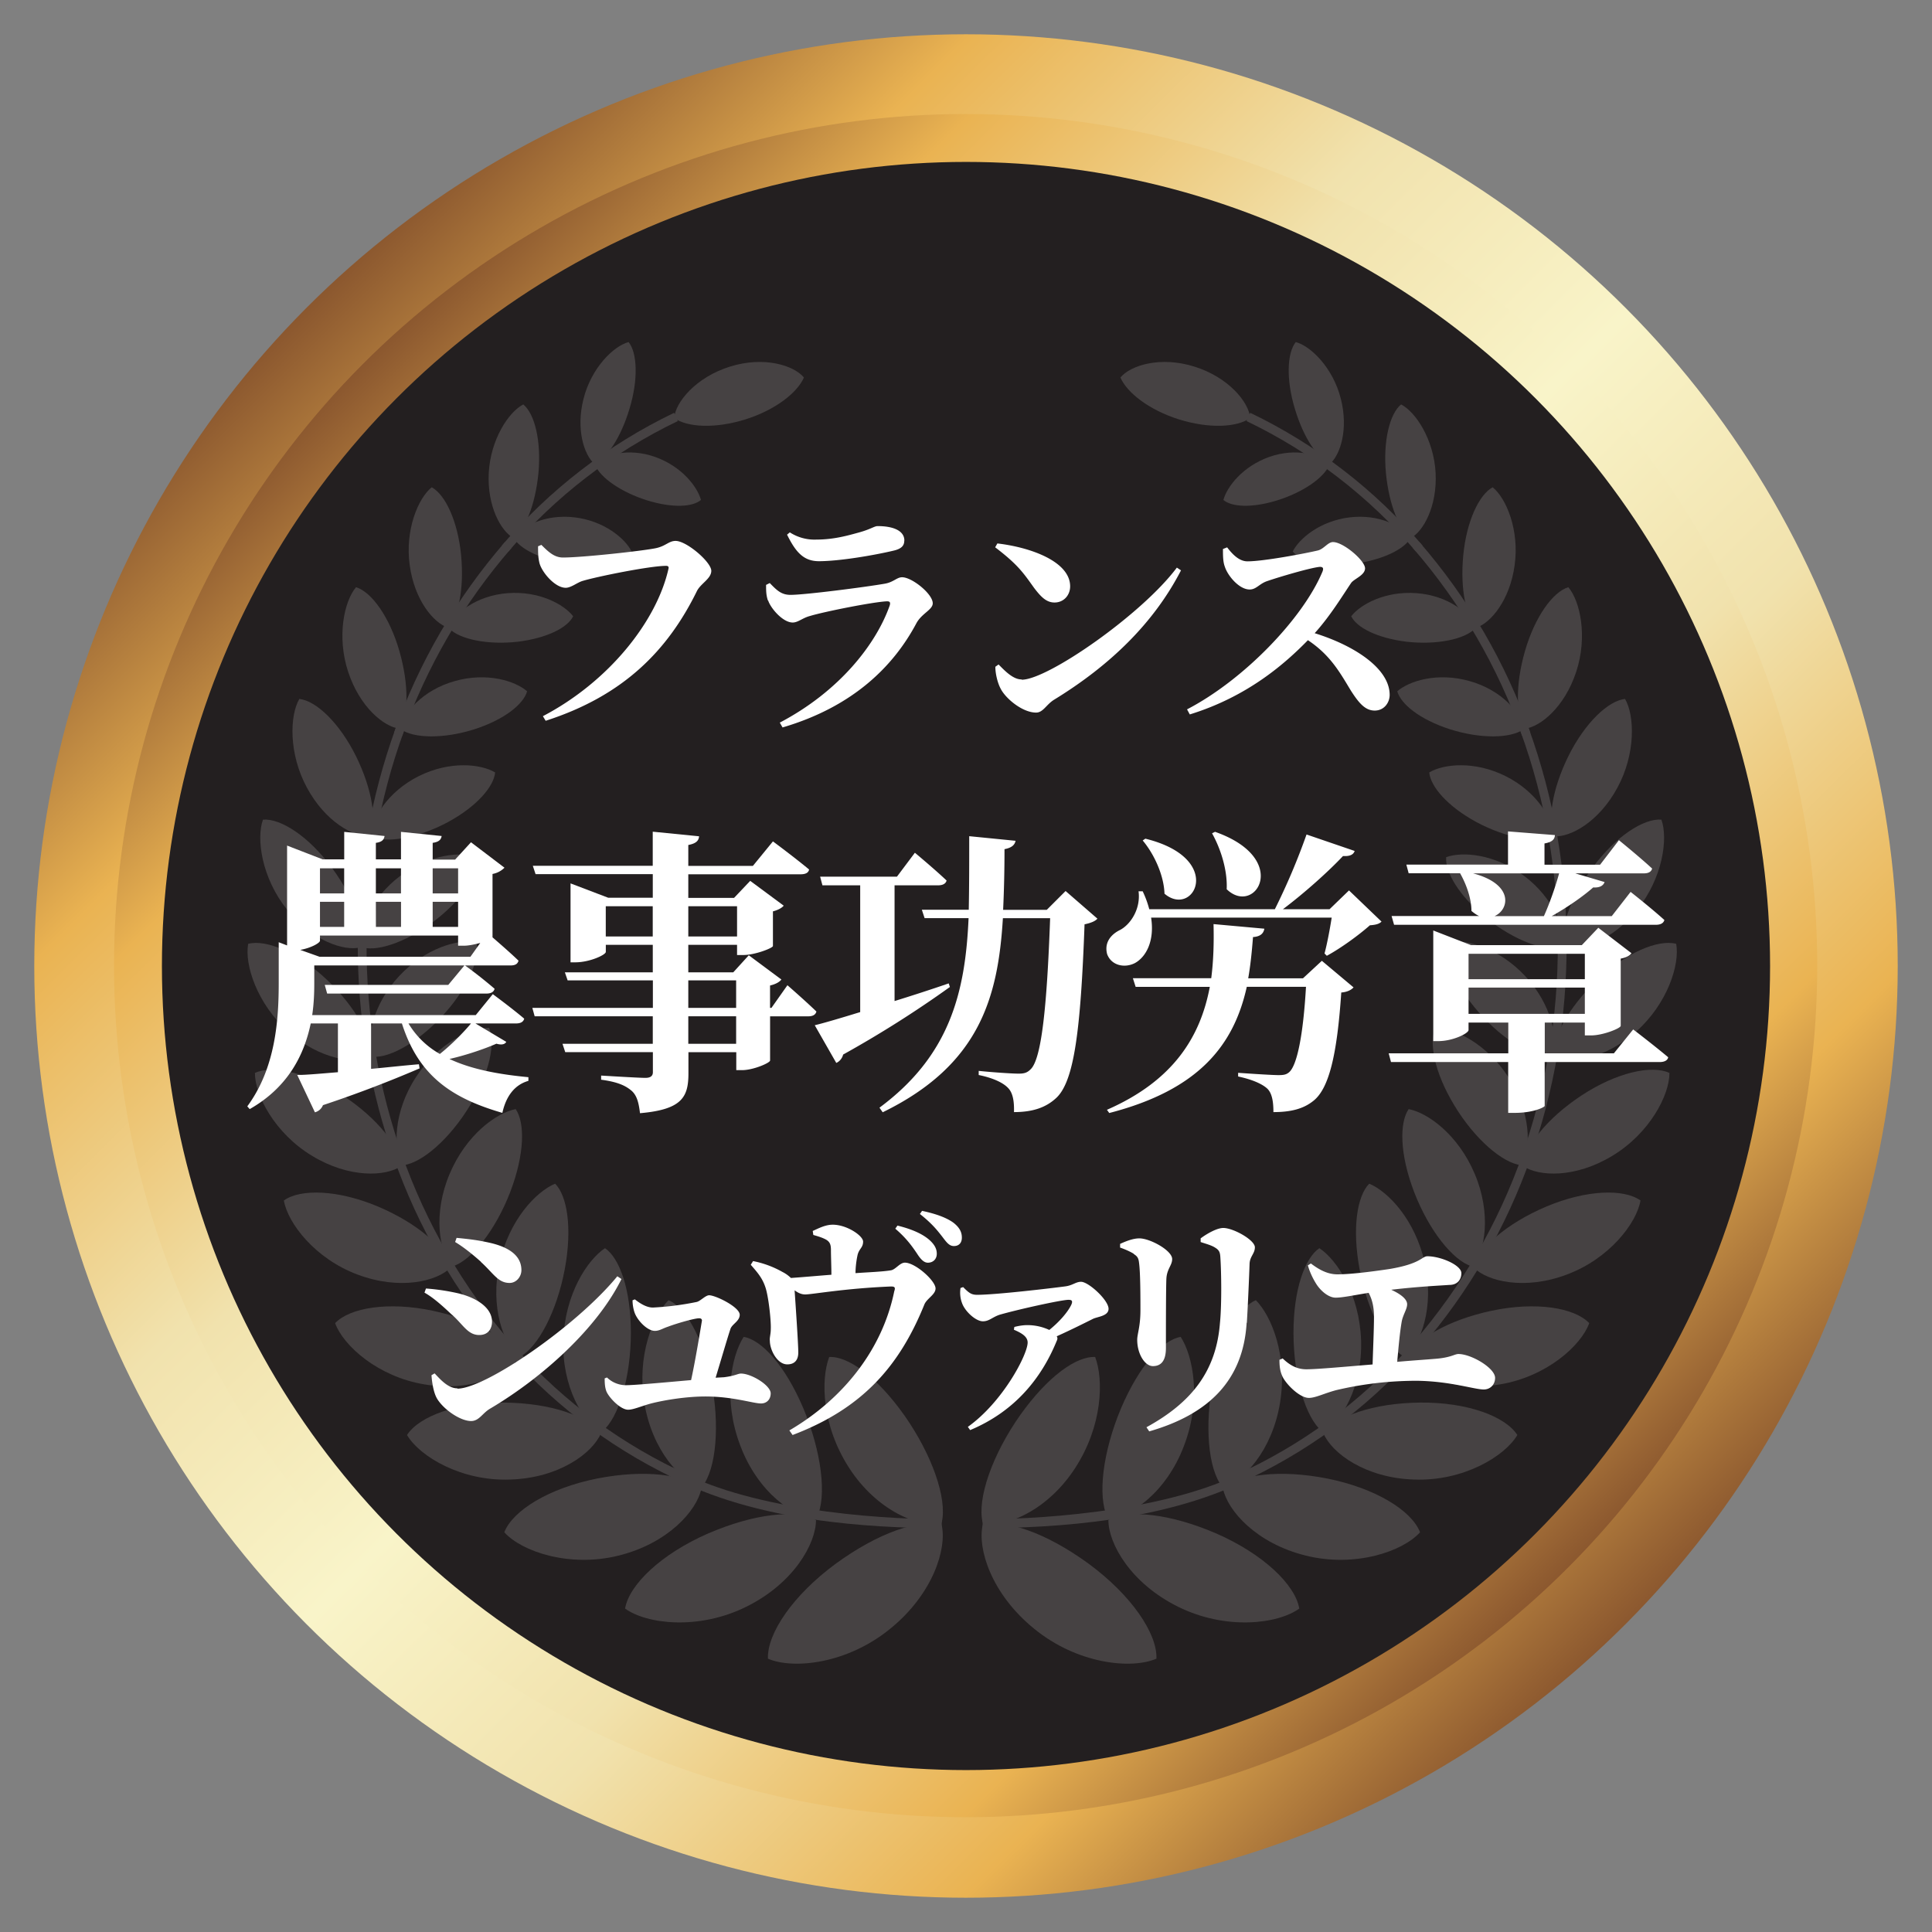 <svg xmlns="http://www.w3.org/2000/svg" xmlns:xlink="http://www.w3.org/1999/xlink" width="42" height="42">
  <rect width="100%" height="100%" fill="#808080" stroke="none"/>
  <defs>
    <path id="d" d="M10.44 27.816h20.765v4.359H10.44z"/>
    <path id="e" d="M5.546 7.653h15.12v28.731H5.546z"/>
    <path id="f" d="M17.643 8.424c-.144.331-.624.707-1.275.911-.65.203-1.26.175-1.547-.031.03-.346.473-.886 1.213-1.117.738-.233 1.391-.028 1.609.237"/>
    <path id="g" d="M11.216 12.21a11.21 11.21 0 0 1 3.685-2.839l-.08-.18a11.41 11.41 0 0 0-3.747 2.888z"/>
    <path id="h" d="M15.404 11.084c-.08-.291-.422-.73-.997-.934-.574-.203-1.125-.06-1.303.176.112.278.576.597 1.135.77.558.172.989.14 1.165-.01"/>
    <path id="i" d="M13.831 7.653c.191.238.212.816.02 1.45-.191.637-.497 1.084-.765 1.197-.219-.192-.406-.746-.234-1.416.169-.669.65-1.143.979-1.231"/>
    <path id="j" d="M11.542 9.009c.248.204.394.796.329 1.496-.07.7-.291 1.232-.546 1.407-.268-.151-.571-.686-.534-1.416.04-.728.433-1.324.751-1.487"/>
    <path id="k" d="M13.897 12.205c-.143-.282-.592-.661-1.231-.74-.639-.08-1.179.188-1.317.471.173.266.719.494 1.335.549.618.05 1.061-.08 1.213-.28"/>
    <path id="l" d="M8.909 16.214a12.616 12.616 0 0 1 2.375-4.082l-.14-.132a12.803 12.803 0 0 0-2.412 4.146z"/>
    <path id="m" d="M12.626 13.614c-.204-.262-.744-.554-1.423-.502-.68.05-1.186.443-1.274.766.23.238.84.363 1.491.29.65-.08 1.088-.312 1.206-.554"/>
    <path id="n" d="M9.551 10.81c.296.16.568.74.639 1.478.07.738-.06 1.338-.292 1.571-.305-.103-.722-.593-.825-1.355-.107-.763.183-1.457.478-1.694"/>
    <path id="o" d="M7.906 12.982c.337.103.73.646.944 1.394.213.746.192 1.394 0 1.683-.34-.044-.862-.469-1.115-1.236-.253-.765-.087-1.538.171-1.841"/>
    <path id="p" d="M11.625 15.245c-.262-.228-.877-.418-1.569-.223-.694.192-1.142.699-1.174 1.049v.001c.282.201.937.208 1.596-.001.658-.212 1.07-.549 1.147-.826"/>
    <path id="q" d="M8.134 20.811c-.005-1.601.266-3.2.812-4.696l-.178-.07a13.827 13.827 0 0 0-.825 4.766z"/>
    <path id="r" d="M10.93 17.009c-.311-.185-.981-.258-1.66.08-.68.339-1.052.948-1.021 1.315.328.153 1.005.03 1.649-.312.644-.349 1.004-.781 1.032-1.084"/>
    <path id="s" d="M6.673 15.411c.367.04.874.521 1.235 1.25.357.729.452 1.402.302 1.737-.355.02-.971-.316-1.371-1.057-.401-.738-.376-1.568-.166-1.93"/>
    <path id="t" d="M5.883 18.035c.386-.03.995.364 1.497 1.045.503.682.719 1.357.624 1.732-.362.089-1.058-.144-1.602-.827-.546-.682-.669-1.538-.519-1.95"/>
    <path id="u" d="M10.562 18.851c-.356-.129-1.06-.07-1.699.41-.637.479-.914 1.179-.817 1.552.365.1 1.044-.156 1.645-.64.601-.486.895-1.006.871-1.323"/>
    <path id="v" d="M8.936 25.402a13.612 13.612 0 0 1-.801-4.697l-.191-.001c-.01 1.621.264 3.247.814 4.768z"/>
    <path id="w" d="M10.521 20.696c-.388-.07-1.104.126-1.678.74-.574.615-.737 1.387-.57 1.754.392.03 1.046-.357 1.581-.967.535-.611.748-1.202.667-1.527"/>
    <path id="x" d="M5.561 20.735c.392-.102 1.09.187 1.725.794.634.608.976 1.264.943 1.668-.358.159-1.114.05-1.795-.552-.68-.603-.956-1.458-.873-1.91"/>
    <path id="y" d="M5.708 23.542c.385-.181 1.152-.01 1.913.49.762.504 1.229 1.11 1.269 1.533-.338.232-1.135.269-1.943-.223-.808-.488-1.242-1.32-1.239-1.8"/>
    <path id="z" d="M10.797 22.562c-.411 0-1.113.337-1.593 1.078-.48.737-.508 1.563-.272 1.908.409-.05 1.011-.571 1.451-1.299.441-.727.554-1.37.414-1.688"/>
    <path id="A" d="M11.265 29.392a12.652 12.652 0 0 1-2.366-4.088l-.178.07a12.814 12.814 0 0 0 2.402 4.151z"/>
    <path id="B" d="M11.377 24.328c-.42.08-1.08.56-1.438 1.412-.36.85-.237 1.7.068 2.006.411-.129.93-.783 1.25-1.613.318-.83.322-1.509.12-1.805"/>
    <path id="C" d="M6.337 26.314c.363-.259 1.179-.234 2.051.134.87.37 1.461.899 1.579 1.322-.303.306-1.113.5-2.03.154-.918-.342-1.516-1.114-1.6-1.61"/>
    <path id="D" d="M7.451 28.981c.321-.338 1.162-.473 2.121-.27.959.204 1.662.623 1.863 1.034-.251.372-1.04.737-2.045.567-1.005-.166-1.761-.839-1.939-1.331"/>
    <path id="E" d="M12.234 25.949c-.413.172-1 .787-1.209 1.728-.209.941.08 1.785.446 2.035.396-.214.8-.99.972-1.899.17-.911.05-1.603-.209-1.864"/>
    <path id="F" d="M14.875 32.161a11.207 11.207 0 0 1-3.677-2.848l-.144.13a11.375 11.375 0 0 0 3.743 2.897z"/>
    <path id="G" d="M13.318 27.351c-.389.26-.872 1.003-.907 2.005-.03 1 .422 1.803.849 1.979.36-.303.618-1.176.621-2.138 0-.96-.251-1.634-.563-1.846"/>
    <path id="H" d="M9.014 31.413c.264-.41 1.098-.716 2.115-.705 1.019.01 1.814.295 2.101.668-.183.433-.916.974-1.975 1.005-1.06.04-1.964-.5-2.241-.968"/>
    <path id="I" d="M11.129 33.527c.186-.476.973-.958 2.012-1.167 1.039-.205 1.904-.09 2.271.22h.001c-.1.48-.727 1.19-1.802 1.455-1.07.265-2.107-.09-2.482-.508"/>
    <path id="J" d="M14.699 28.482c-.342.345-.692 1.207-.526 2.228.164 1.022.793 1.737 1.262 1.82.302-.385.383-1.331.193-2.304-.19-.973-.574-1.595-.929-1.744"/>
    <path id="K" d="M20.64 33.244c-1.51 0-4.273-.225-5.858-1.128l-.08.178c1.899 1.012 4.406 1.137 5.936 1.146z"/>
    <path id="L" d="M16.332 29.28c-.274.427-.453 1.372-.07 2.37.377 1.002 1.169 1.579 1.661 1.557.224-.46.102-1.436-.293-2.375-.399-.937-.906-1.484-1.293-1.552"/>
    <path id="M" d="M13.755 35.184c.09-.522.792-1.188 1.801-1.629 1.012-.437 1.91-.529 2.349-.293 0 .507-.48 1.373-1.515 1.884-1.032.513-2.162.381-2.635.04"/>
    <path id="N" d="M16.86 36.275c-.02-.548.546-1.381 1.471-2.062.926-.676 1.812-.979 2.307-.841.115.511-.187 1.496-1.119 2.252-.933.764-2.106.89-2.659.651"/>
    <path id="O" d="M18.192 29.717c-.186.493-.163 1.491.433 2.411.596.924 1.522 1.321 2.013 1.187.125-.517-.21-1.474-.813-2.331-.606-.854-1.232-1.29-1.635-1.267"/>
    <clipPath id="V">
      <use xlink:href="#e" width="100%" height="100%" overflow="visible"/>
    </clipPath>
    <clipPath id="W">
      <use xlink:href="#f" width="100%" height="100%" overflow="visible"/>
    </clipPath>
    <clipPath id="X">
      <use xlink:href="#g" width="100%" height="100%" overflow="visible"/>
    </clipPath>
    <clipPath id="Y">
      <use xlink:href="#h" width="100%" height="100%" overflow="visible"/>
    </clipPath>
    <clipPath id="Z">
      <use xlink:href="#i" width="100%" height="100%" overflow="visible"/>
    </clipPath>
    <clipPath id="aa">
      <use xlink:href="#j" width="100%" height="100%" overflow="visible"/>
    </clipPath>
    <clipPath id="ab">
      <use xlink:href="#k" width="100%" height="100%" overflow="visible"/>
    </clipPath>
    <clipPath id="ac">
      <use xlink:href="#l" width="100%" height="100%" overflow="visible"/>
    </clipPath>
    <clipPath id="ad">
      <use xlink:href="#m" width="100%" height="100%" overflow="visible"/>
    </clipPath>
    <clipPath id="ae">
      <use xlink:href="#n" width="100%" height="100%" overflow="visible"/>
    </clipPath>
    <clipPath id="af">
      <use xlink:href="#o" width="100%" height="100%" overflow="visible"/>
    </clipPath>
    <clipPath id="ag">
      <use xlink:href="#p" width="100%" height="100%" overflow="visible"/>
    </clipPath>
    <clipPath id="ah">
      <use xlink:href="#q" width="100%" height="100%" overflow="visible"/>
    </clipPath>
    <clipPath id="ai">
      <use xlink:href="#r" width="100%" height="100%" overflow="visible"/>
    </clipPath>
    <clipPath id="aj">
      <use xlink:href="#s" width="100%" height="100%" overflow="visible"/>
    </clipPath>
    <clipPath id="ak">
      <use xlink:href="#t" width="100%" height="100%" overflow="visible"/>
    </clipPath>
    <clipPath id="al">
      <use xlink:href="#u" width="100%" height="100%" overflow="visible"/>
    </clipPath>
    <clipPath id="am">
      <use xlink:href="#v" width="100%" height="100%" overflow="visible"/>
    </clipPath>
    <clipPath id="an">
      <use xlink:href="#w" width="100%" height="100%" overflow="visible"/>
    </clipPath>
    <clipPath id="ao">
      <use xlink:href="#x" width="100%" height="100%" overflow="visible"/>
    </clipPath>
    <clipPath id="ap">
      <use xlink:href="#y" width="100%" height="100%" overflow="visible"/>
    </clipPath>
    <clipPath id="aq">
      <use xlink:href="#z" width="100%" height="100%" overflow="visible"/>
    </clipPath>
    <clipPath id="ar">
      <use xlink:href="#A" width="100%" height="100%" overflow="visible"/>
    </clipPath>
    <clipPath id="as">
      <use xlink:href="#B" width="100%" height="100%" overflow="visible"/>
    </clipPath>
    <clipPath id="at">
      <use xlink:href="#C" width="100%" height="100%" overflow="visible"/>
    </clipPath>
    <clipPath id="au">
      <use xlink:href="#D" width="100%" height="100%" overflow="visible"/>
    </clipPath>
    <clipPath id="av">
      <use xlink:href="#E" width="100%" height="100%" overflow="visible"/>
    </clipPath>
    <clipPath id="aw">
      <use xlink:href="#F" width="100%" height="100%" overflow="visible"/>
    </clipPath>
    <clipPath id="ax">
      <use xlink:href="#G" width="100%" height="100%" overflow="visible"/>
    </clipPath>
    <clipPath id="ay">
      <use xlink:href="#H" width="100%" height="100%" overflow="visible"/>
    </clipPath>
    <clipPath id="az">
      <use xlink:href="#I" width="100%" height="100%" overflow="visible"/>
    </clipPath>
    <clipPath id="aA">
      <use xlink:href="#J" width="100%" height="100%" overflow="visible"/>
    </clipPath>
    <clipPath id="aB">
      <use xlink:href="#K" width="100%" height="100%" overflow="visible"/>
    </clipPath>
    <clipPath id="aC">
      <use xlink:href="#L" width="100%" height="100%" overflow="visible"/>
    </clipPath>
    <clipPath id="aD">
      <use xlink:href="#M" width="100%" height="100%" overflow="visible"/>
    </clipPath>
    <clipPath id="aE">
      <use xlink:href="#N" width="100%" height="100%" overflow="visible"/>
    </clipPath>
    <clipPath id="aF">
      <use xlink:href="#O" width="100%" height="100%" overflow="visible"/>
    </clipPath>
    <linearGradient id="Q">
      <stop offset="0" stop-color="#85221b"/>
      <stop offset="1" stop-color="#61130d"/>
    </linearGradient>
    <linearGradient id="P">
      <stop offset="0" stop-color="#f9f4c9"/>
      <stop offset=".299" stop-color="#f1e2ad"/>
      <stop offset=".66" stop-color="#eab352"/>
      <stop offset="1" stop-color="#744126"/>
    </linearGradient>
    <linearGradient id="c">
      <stop offset="0" stop-color="#cd9605"/>
      <stop offset=".504" stop-color="#e4d6ae"/>
      <stop offset="1" stop-color="#d19502"/>
    </linearGradient>
    <linearGradient id="a" x1="-279.75" x2="-278.75" y1="450.46" y2="450.46" gradientTransform="matrix(12.239 -41.737 41.737 12.239 -15355 -17155)" gradientUnits="userSpaceOnUse">
      <stop offset="0" stop-color="#d49400"/>
      <stop offset=".074" stop-color="#d49400"/>
      <stop offset=".276" stop-color="#d6c489"/>
      <stop offset=".393" stop-color="#eae2d0"/>
      <stop offset=".54" stop-color="#cbb081"/>
      <stop offset=".706" stop-color="#eae2d0"/>
      <stop offset=".902" stop-color="#dbac36"/>
      <stop offset="1" stop-color="#dbac36"/>
    </linearGradient>
    <linearGradient id="b">
      <stop offset="0" stop-color="#c5970a"/>
      <stop offset=".438" stop-color="#d19502"/>
      <stop offset=".695" stop-color="#d6c180"/>
      <stop offset=".871" stop-color="#ebe1c6"/>
      <stop offset="1" stop-color="#ddcc98"/>
    </linearGradient>
    <linearGradient xlink:href="#P" id="R" x1="9.944" x2="32.056" y1="21" y2="21" gradientUnits="userSpaceOnUse"/>
    <linearGradient xlink:href="#P" id="S" x1="20.949" x2="36.225" y1="21.086" y2="36.521" gradientUnits="userSpaceOnUse" spreadMethod="reflect"/>
    <linearGradient xlink:href="#Q" id="U" x1="24.556" x2="17.566" y1="2.907" y2="39.884" gradientUnits="userSpaceOnUse"/>
  </defs>
  <circle id="T" cx="21" cy="21" r="20.255" fill="url(#S)" stroke-linejoin="round" stroke-width="1" paint-order="markers fill stroke"/>
  <use xlink:href="#T" width="100%" height="100%" stroke-width="1.042" transform="rotate(-90 21 20.146) scale(.959)"/>
  <use xlink:href="#T" width="100%" height="100%" stroke-width="1.094" transform="translate(1.798 1.798) scale(.914)"/>
  <circle cx="21" cy="21" r="17.48" fill="#231f20" paint-order="markers fill stroke"/>
  <g id="aG" fill="#fff" opacity=".16">
    <g clip-path="url(#V)" transform="translate(-.166 -.217)">
      <path d="m18.07 9.413-3.026.888-.651-2.221 3.026-.888Z" clip-path="url(#W)"/>
    </g>
    <g clip-path="url(#V)" transform="translate(-.166 -.217)">
      <path d="m15.716 11.972-4.339 1.272-1.118-3.813 4.339-1.273Z" clip-path="url(#X)"/>
    </g>
    <g clip-path="url(#V)" transform="translate(-.166 -.217)">
      <path d="m15.761 11.163-2.474.726-.539-1.837 2.474-.726z" clip-path="url(#Y)"/>
    </g>
    <g clip-path="url(#V)" transform="translate(-.166 -.217)">
      <path d="m14.757 10.091-1.97.578-.822-2.806 1.97-.578z" clip-path="url(#Z)"/>
    </g>
    <g clip-path="url(#V)" transform="translate(-.166 -.217)">
      <path d="m12.72 11.683-1.872.548-.878-2.993 1.873-.549Z" clip-path="url(#aa)"/>
    </g>
    <g clip-path="url(#V)" transform="translate(-.166 -.217)">
      <path d="m14.209 12.447-2.658.78-.513-1.752 2.658-.78z" clip-path="url(#ab)"/>
    </g>
    <g clip-path="url(#V)" transform="translate(-.166 -.217)">
      <path d="m12.422 15.88-3.488 1.022-1.34-4.568 3.488-1.022z" clip-path="url(#ac)"/>
    </g>
    <g clip-path="url(#V)" transform="translate(-.166 -.217)">
      <path d="m12.945 14.147-2.802.823-.533-1.816 2.803-.822Z" clip-path="url(#ad)"/>
    </g>
    <g clip-path="url(#V)" transform="translate(-.166 -.217)">
      <path d="m11.083 13.617-2.014.591-.926-3.157 2.015-.591Z" clip-path="url(#ae)"/>
    </g>
    <g clip-path="url(#V)" transform="translate(-.166 -.217)">
      <path d="m9.894 15.814-2.287.671-.955-3.259 2.286-.67Z" clip-path="url(#af)"/>
    </g>
    <g clip-path="url(#V)" transform="translate(-.166 -.217)">
      <path d="m12.017 16.165-2.918.856-.61-2.079 2.918-.855z" clip-path="url(#ag)"/>
    </g>
    <g clip-path="url(#V)" transform="translate(-.166 -.217)">
      <path d="m10.233 20.435-2.215.649-1.367-4.661 2.216-.65Z" clip-path="url(#ah)"/>
    </g>
    <g clip-path="url(#V)" transform="translate(-.166 -.217)">
      <path d="m11.418 18.415-2.985.876-.703-2.396 2.986-.875Z" clip-path="url(#ai)"/>
    </g>
    <g clip-path="url(#V)" transform="translate(-.166 -.217)">
      <path d="m9.172 18.181-2.582.757-.964-3.289 2.582-.756Z" clip-path="url(#aj)"/>
    </g>
    <g clip-path="url(#V)" transform="translate(-.166 -.217)">
      <path d="m8.882 20.672-2.962.868-.969-3.307 2.961-.869Z" clip-path="url(#ak)"/>
    </g>
    <g clip-path="url(#V)" transform="translate(-.166 -.217)">
      <path d="m11.177 20.736-3.02.886-.8-2.727 3.02-.886z" clip-path="url(#al)"/>
    </g>
    <g clip-path="url(#V)" transform="translate(-.166 -.217)">
      <path d="m10.223 25.094-2.209.648-1.367-4.66 2.209-.647Z" clip-path="url(#am)"/>
    </g>
    <g clip-path="url(#V)" transform="translate(-.166 -.217)">
      <path d="m11.3 23.013-2.997.879-.897-3.059 2.998-.879Z" clip-path="url(#an)"/>
    </g>
    <g clip-path="url(#V)" transform="translate(-.166 -.217)">
      <path d="m8.997 23.141-3.299.967-.956-3.259 3.299-.967Z" clip-path="url(#ao)"/>
    </g>
    <g clip-path="url(#V)" transform="translate(-.166 -.217)">
      <path d="m9.558 25.639-3.601 1.055-.92-3.136 3.601-1.057Z" clip-path="url(#ap)"/>
    </g>
    <g clip-path="url(#V)" transform="translate(-.166 -.217)">
      <path d="m11.743 25.312-2.869.842-.984-3.355 2.869-.841Z" clip-path="url(#aq)"/>
    </g>
    <g clip-path="url(#V)" transform="translate(-.166 -.217)">
      <path d="M12.405 29.189 8.923 30.21l-1.341-4.572 3.482-1.022Z" clip-path="url(#ar)"/>
    </g>
    <g clip-path="url(#V)" transform="translate(-.166 -.217)">
      <path d="m12.501 27.476-2.763.81-1.082-3.687 2.764-.81z" clip-path="url(#as)"/>
    </g>
    <g clip-path="url(#V)" transform="translate(-.166 -.217)">
      <path d="m10.565 28.095-3.94 1.156-.886-3.021 3.941-1.155Z" clip-path="url(#at)"/>
    </g>
    <g clip-path="url(#V)" transform="translate(-.166 -.217)">
      <path d="M11.969 30.327 7.767 31.56l-.849-2.895 4.202-1.232Z" clip-path="url(#au)"/>
    </g>
    <g clip-path="url(#V)" transform="translate(-.166 -.217)">
      <path d="m13.629 29.413-2.671.783-1.157-3.949 2.67-.783z" clip-path="url(#av)"/>
    </g>
    <g clip-path="url(#V)" transform="translate(-.166 -.217)">
      <path d="m15.692 32.101-4.336 1.271-1.12-3.819 4.336-1.272z" clip-path="url(#aw)"/>
    </g>
    <g clip-path="url(#V)" transform="translate(-.166 -.217)">
      <path d="m14.957 31.019-2.46.721-1.195-4.074 2.46-.722z" clip-path="url(#ax)"/>
    </g>
    <g clip-path="url(#V)" transform="translate(-.166 -.217)">
      <path d="m13.695 32.281-4.347 1.275-.798-2.722 4.346-1.275Z" clip-path="url(#ay)"/>
    </g>
    <g clip-path="url(#V)" transform="translate(-.166 -.217)">
      <path d="m15.992 34.13-4.523 1.326-.919-3.131 4.524-1.326z" clip-path="url(#az)"/>
    </g>
    <g clip-path="url(#V)" transform="translate(-.166 -.217)">
      <path d="m16.912 32.21-2.761.81-1.236-4.217 2.76-.81z" clip-path="url(#aA)"/>
    </g>
    <g clip-path="url(#V)" transform="translate(-.166 -.217)">
      <path d="m20.998 33.335-5.826 1.708-.827-2.822 5.825-1.708z" clip-path="url(#aB)"/>
    </g>
    <g clip-path="url(#V)" transform="translate(-.166 -.217)">
      <path d="m19.208 32.917-3.15.924-1.246-4.248 3.15-.924z" clip-path="url(#aC)"/>
    </g>
    <g clip-path="url(#V)" transform="translate(-.166 -.217)">
      <path d="m18.622 35.451-4.538 1.33-1.04-3.547 4.538-1.331z" clip-path="url(#aD)"/>
    </g>
    <g clip-path="url(#V)" transform="translate(-.166 -.217)">
      <path d="m21.639 36.254-4.492 1.317-1.195-4.076 4.491-1.317z" clip-path="url(#aE)"/>
    </g>
    <g clip-path="url(#V)" transform="translate(-.166 -.217)">
      <path d="m21.779 33.152-3.554 1.042-1.232-4.202 3.554-1.043z" clip-path="url(#aF)"/>
    </g>
  </g>
  <use xlink:href="#aG" width="100%" height="100%" transform="matrix(-1 0 0 1 41.834 0)"/>
  <g>
    <g fill="#fff" aria-label="フランス 農事功労章 シュヴァリエ" font-family="Noto Serif CJK JP" font-size="5.241" font-weight="700" letter-spacing="2.184" style="line-height:1;-inkscape-font-specification:'HGMaruGothicMPRO Bold'" text-anchor="middle" word-spacing="0">
      <path d="m11.767 11.846-.07.03c0 .136 0 .236.03.362.05.199.335.54.571.54.12 0 .257-.121.377-.152.299-.09 1.452-.325 1.808-.325.04 0 .06.02.05.06-.257 1.148-1.3 2.459-2.731 3.208l.06.1c1.698-.545 2.657-1.536 3.286-2.815.08-.168.315-.272.315-.445 0-.189-.535-.65-.776-.65-.147 0-.21.11-.425.157-.283.06-1.603.204-2.023.204-.194 0-.325-.131-.472-.277zM16.698 13.051c.05.163.315.482.535.482.115 0 .215-.1.372-.141.33-.1 1.394-.309 1.677-.32.06 0 .08.02.06.09-.299.849-1.101 1.871-2.39 2.547l.06.105c1.551-.456 2.421-1.347 2.909-2.264.115-.215.356-.294.356-.435 0-.204-.451-.566-.666-.566-.115 0-.188.11-.382.141-.398.07-1.725.242-2.044.242-.199 0-.299-.1-.451-.257l-.08.04c0 .126 0 .221.04.341zm2.962-1.3c0-.209-.231-.314-.582-.314-.07 0-.152.07-.414.141-.22.06-.53.152-.917.152a.987.987 0 0 1-.577-.157l-.06.05c.189.383.362.577.692.577.451 0 1.211-.131 1.63-.231.168-.04.226-.11.226-.215zM21.634 11.898c.504.383.619.566.849.886.137.178.257.314.441.314.204 0 .34-.162.34-.351 0-.54-.859-.849-1.582-.933zm.572 2.872c-.189 0-.372-.199-.498-.325l-.07.05c0 .152.05.357.116.477.105.21.471.519.77.519.152 0 .22-.173.388-.278 1.216-.744 2.17-1.666 2.762-2.814l-.09-.06c-.755 1.012-2.804 2.437-3.37 2.437zM26.586 11.935c0 .141 0 .277.04.382.06.194.309.498.54.498.147 0 .21-.126.383-.183.262-.09.933-.289 1.142-.309.06 0 .09.02.06.1-.425 1.022-1.714 2.359-2.946 2.998l.06.11c1.273-.393 2.086-1.121 2.568-1.614.488.325.692.697.933 1.095.178.278.315.435.519.435.21 0 .325-.178.325-.34 0-.577-.771-1.075-1.63-1.342.341-.377.613-.828.791-1.09.06-.09.304-.168.304-.32 0-.168-.471-.571-.697-.571-.11 0-.199.152-.33.183-.252.06-1.169.236-1.53.236-.179 0-.325-.152-.441-.304z" letter-spacing="-.3" style="line-height:1.3;-inkscape-font-specification:'Noto Serif CJK JP Bold';text-align:center"/>
      <path d="M10.239 22.249c-.15.182-.423.462-.677.663a1.85 1.85 0 0 1-.682-.663Zm-3.283-1.911h3.003v.221h.124c.11 0 .24-.03.357-.06l-.214.301H6.949l-.422-.15c.228-.04.429-.149.429-.201zm.526-1.462v.546h-.526v-.546zm1.235 0v.546h-.546v-.546zm1.242 0v.546h-.553v-.546zm-1.788.728h.547v.546h-.546Zm-1.215.546v-.546h.526v.546zm3.003 0h-.553v-.546h.553Zm.377 2.099h.878c.1 0 .162-.03.182-.104-.267-.227-.683-.533-.683-.533l-.37.455H6.787c.039-.26.045-.5.045-.702v-.377h3.264l-.351.423H7.06l.052.188h3.465c.09 0 .156-.03.175-.104a10.007 10.007 0 0 0-.643-.507h.988c.1 0 .156-.03.175-.104-.175-.169-.422-.383-.565-.507v-1.378a.49.49 0 0 0 .26-.136l-.728-.553-.345.377h-.488v-.364c.137-.02.182-.07.195-.149l-.884-.09v.598h-.546v-.359c.137-.019.176-.071.189-.149l-.877-.09v.598h-.468l-.774-.3v2.171l-.182-.07v.884c0 .793-.065 1.846-.683 2.684l.052.06c.852-.484 1.19-1.205 1.327-1.862h.591v1.06c-.377.03-.682.06-.884.06l.384.812a.259.259 0 0 0 .175-.156 26.436 26.436 0 0 0 2.1-.799l-.014-.09c-.357.03-.708.07-1.04.1v-.987h.67c.364 1.144 1.085 1.625 2.184 1.944.08-.364.267-.611.566-.696v-.08c-.637-.06-1.235-.169-1.716-.396.396-.09.799-.234 1.02-.332.104.03.182.02.215-.04zM16.003 22.691h-1.04v-.598h1.04zm-1.04-1.378h1.04v.598h-1.04zm-1.794-.955v-.657h1.021v.657zm2.854-.657v.657h-1.06v-.657zm.747 2.21h-.03v-.487c.13-.03.208-.08.247-.13l-.709-.527-.338.371h-.977v-.598h1.06v.221h.136c.254 0 .637-.15.644-.195v-.754c.117-.03.201-.08.234-.124l-.728-.539-.351.37h-.995v-.513h2.444c.1 0 .169-.03.182-.104-.305-.254-.786-.611-.786-.611l-.436.533h-1.404v-.455c.163-.03.228-.09.234-.189l-1.007-.1v.741h-2.607l.06.182h2.548v.513h-.969l-.819-.312v1.716h.104c.312 0 .663-.162.663-.227v-.153h1.021v.598H12.28l.06.175h1.853v.598h-2.62l.05.182h2.568v.598h-1.963l.06.182h1.905v.436c0 .08-.05.123-.163.123-.156 0-.962-.05-.962-.05v.09c.377.05.54.137.663.241.117.104.156.266.182.487.923-.08 1.053-.357 1.053-.871v-.455h1.04v.39h.124c.247 0 .604-.156.611-.208v-.962h.832c.09 0 .156-.03.175-.104-.234-.227-.63-.572-.63-.572z" font-size="6.5" letter-spacing="-.3" style="line-height:1.3;-inkscape-font-specification:'Noto Serif CJK JP Bold';text-align:center"/>
      <path d="M20.624 21.378c-.397.137-.8.267-1.177.384v-2.516h.949c.09 0 .163-.03.182-.104-.26-.247-.689-.604-.689-.604l-.39.52h-1.67l.05.188h.821v2.756c-.423.13-.774.234-.988.286l.468.819c.07-.03.13-.1.149-.182a23.88 23.88 0 0 0 2.321-1.469zm2.541-2.008-.409.409h-.949c.02-.422.03-.864.03-1.319.156-.03.221-.09.241-.182l-1.008-.1c0 .553 0 1.086-.01 1.599h-1.02l.06.182h.956c-.07 1.606-.403 2.984-1.937 4.121l.07.1c2.106-1.027 2.509-2.496 2.613-4.219h1.027c-.07 1.931-.188 3.075-.429 3.289-.07.07-.136.09-.253.09-.156 0-.585-.03-.871-.06v.09c.299.06.527.163.637.28.104.104.137.286.13.526.41 0 .702-.1.93-.318.377-.371.52-1.45.604-3.764.143-.03.234-.07.28-.123zM26.349 18.115c.182.325.338.793.318 1.216.618.598 1.411-.663-.253-1.248zm-1.508.156c.247.293.461.754.474 1.157.637.54 1.326-.767-.416-1.196zm3.484 2.997h-1.19c.05-.286.08-.585.104-.897.15-.01.228-.07.247-.182l-1.105-.1c.01.397 0 .793-.05 1.177h-1.703l.06.188H26.3c-.202 1.073-.78 2.035-2.236 2.672l.05.07c1.963-.507 2.711-1.488 2.99-2.743h1.287c-.06 1.047-.195 1.716-.37 1.859-.06.05-.117.06-.228.06-.136 0-.598-.03-.877-.05v.08c.286.06.52.156.637.267.104.104.13.292.13.507.377 0 .65-.07.864-.241.345-.266.52-1.007.611-2.359.137-.01.221-.06.267-.111l-.689-.578zm1.001-1.911-.423.409h-1.014c.475-.357.995-.825 1.307-1.157.149.01.227-.03.253-.11l-1.046-.358a14.38 14.38 0 0 1-.689 1.625h-2.73a2.199 2.199 0 0 0-.143-.39h-.09c.05.377-.169.715-.397.838-.208.1-.351.28-.286.527.09.247.377.312.605.195.247-.137.429-.488.351-.988h3.926c-.04.253-.1.572-.156.78l.05.05c.312-.169.702-.455.936-.663.136-.01.201-.03.253-.08zM33.894 18.986c-.08.293-.208.657-.331.93H32.49c.325-.143.423-.696-.468-.93zm-3.588 1.118H36c.09 0 .163-.03.182-.104-.279-.253-.734-.611-.734-.611l-.41.527h-1.306c.338-.189.682-.429.903-.624.143.01.221-.04.247-.117l-.637-.189h1.495c.09 0 .156-.03.176-.104-.273-.253-.722-.617-.722-.617l-.409.533h-1.209v-.462c.169-.03.221-.09.227-.182l-1.02-.08v.722h-2.21l.05.188h1.118c.123.215.247.533.247.819.06.05.117.09.169.111h-1.905zm1.619 1.365h2.528v.572h-2.528zm2.528-.734v.552h-2.528v-.552zm.631 2.164h-1.502v-.669h.871v.279h.137c.26 0 .643-.156.643-.208v-1.462c.124-.02.202-.07.234-.117l-.721-.553-.358.377h-2.411l-.819-.318v2.405h.11c.319 0 .657-.169.657-.241v-.162h.864v.669h-2.6l.05.189h2.548v1.105h.143c.41 0 .644-.124.65-.15v-.955h2.503c.09 0 .169-.03.182-.104-.293-.247-.761-.605-.761-.605z" font-size="6.5" letter-spacing="-.3" style="line-height:1.3;-inkscape-font-specification:'Noto Serif CJK JP Bold';text-align:center"/>
      <path d="M10.455 27.434c.277.252.372.456.623.456.147 0 .257-.136.257-.278 0-.335-.304-.497-.629-.581-.33-.08-.576-.1-.78-.121l-.032.09c.167.1.356.247.561.43zm-.514 2.747c-.205 0-.378-.205-.493-.325l-.068.04c.01.142.042.388.131.525.152.235.503.471.73.471.177 0 .245-.173.418-.272 1.143-.676 2.327-1.751 2.851-2.815l-.09-.06c-.89 1.085-2.872 2.443-3.475 2.443zm-.12-1.604c.246.215.345.445.597.445.215 0 .278-.162.278-.288 0-.32-.362-.529-.734-.618a4.66 4.66 0 0 0-.702-.105l-.032.09c.162.09.35.246.592.477zM15.557 29.95c.115-.377.257-.865.32-1.053.03-.111.204-.173.204-.315 0-.168-.524-.424-.665-.424-.08 0-.194.131-.273.146a6.32 6.32 0 0 1-.949.121c-.125 0-.256-.07-.393-.178l-.05.02c0 .1.02.204.05.283.07.173.277.382.435.382.1 0 .162-.05.283-.09.183-.07.576-.184.681-.184.04 0 .06.02.06.05-.02.115-.131.812-.236 1.294-.566.05-1.226.111-1.415.111a.594.594 0 0 1-.414-.168l-.05.02c0 .136.01.209.04.288.06.136.304.393.471.393.116 0 .289-.08.498-.136.315-.08.786-.152 1.179-.152.603 0 1.038.152 1.211.152.126 0 .21-.09.21-.22 0-.173-.419-.43-.645-.43-.07 0-.126.05-.372.08zM17.681 26.847c.105.03.205.06.283.105.08.05.1.11.1.225 0 .142.01.367.01.535-.267.02-.592.05-.88.07a.744.744 0 0 0-.184-.131 2.138 2.138 0 0 0-.639-.236l-.05.08c.136.157.246.278.314.477.07.189.131.744.121.928 0 .1-.03.188-.02.246 0 .21.168.519.382.514.142 0 .236-.08.236-.257 0-.194-.06-1.059-.08-1.353.08.06.152.09.23.09.157 0 .844-.131 1.866-.173.08 0 .1.02.07.105-.252 1.237-1.08 2.322-2.28 3.024l.07.1c1.52-.576 2.322-1.499 2.862-2.83.05-.136.246-.22.246-.356 0-.168-.44-.561-.666-.561-.115 0-.204.157-.314.168-.184.03-.482.04-.76.06 0-.131.02-.277.04-.372.03-.162.125-.173.125-.314 0-.126-.351-.367-.66-.367-.162 0-.309.08-.435.136zm1.782-.136c.247.21.372.393.472.54.08.126.152.199.236.199.115 0 .194-.08.194-.194 0-.1-.04-.189-.152-.293-.163-.147-.409-.247-.703-.32zm.535-.32c.272.215.382.362.477.482.1.131.157.215.262.215.11 0 .173-.07.173-.183 0-.121-.05-.22-.184-.325-.152-.11-.382-.194-.681-.257zM20.881 28c-.02.121 0 .241.03.32.06.183.299.404.456.404.137 0 .205-.09.362-.142.377-.11 1.342-.325 1.499-.325.07 0 .1.02.06.11-.08.163-.257.367-.477.545a1.128 1.128 0 0 0-.477-.105c-.105 0-.205.02-.283.04l-.01.06c.163.07.299.147.299.278 0 .262-.54 1.294-1.3 1.834l.05.07c.975-.408 1.552-1.132 1.882-1.939.02-.04.02-.07 0-.1.315-.142.608-.289.786-.378.1-.05.341-.06.341-.22 0-.189-.435-.587-.598-.587-.115 0-.183.08-.345.1-.299.04-1.51.183-1.914.183-.125 0-.178-.04-.304-.168zM27.105 28.76c.02-.319.05-.99.06-1.294.01-.158.115-.215.115-.351 0-.158-.467-.42-.687-.42-.136 0-.351.121-.492.226v.08c.12.04.236.07.314.121.1.06.11.115.116.236.02.299.03 1.006-.01 1.399-.08 1.038-.603 1.725-1.598 2.27l.06.09c1.295-.372 2.044-1.111 2.118-2.364zm-2.459-1.499c.08.05.105.09.116.194.03.215.03.771.03 1.027 0 .362-.07.514-.07.645 0 .309.168.571.341.571.178 0 .283-.115.283-.393 0-.356 0-1.279.01-1.504.01-.215.126-.293.126-.43 0-.188-.482-.45-.713-.45-.136 0-.288.06-.419.12v.08c.115.04.225.09.298.136zM28.432 27.508c.04.141.105.283.189.414.1.152.267.288.414.288.152 0 .378-.05.718-.105.07.131.116.288.116.519 0 .278-.02.702-.03 1.038-.613.05-1.205.105-1.441.105-.205 0-.362-.09-.514-.236l-.07.03c0 .168.02.257.06.351.07.163.372.477.581.477.142 0 .336-.1.587-.167a7.596 7.596 0 0 1 1.767-.205c.723.01 1.242.189 1.446.189.147 0 .247-.11.247-.252 0-.215-.519-.519-.797-.519-.08 0-.152.07-.451.1-.225.02-.54.04-.88.07.03-.335.06-.665.1-.885.03-.147.116-.262.116-.367 0-.116-.152-.226-.346-.315.597-.07 1.058-.09 1.263-.105.189 0 .262-.131.262-.256 0-.173-.446-.367-.739-.367-.121 0-.136.162-.823.277-.404.06-.849.116-1.132.116-.215 0-.398-.1-.577-.236z" letter-spacing="-.874" style="line-height:1.3;-inkscape-font-specification:'Noto Serif CJK JP Bold';text-align:center"/>
    </g>
  </g>
</svg>
